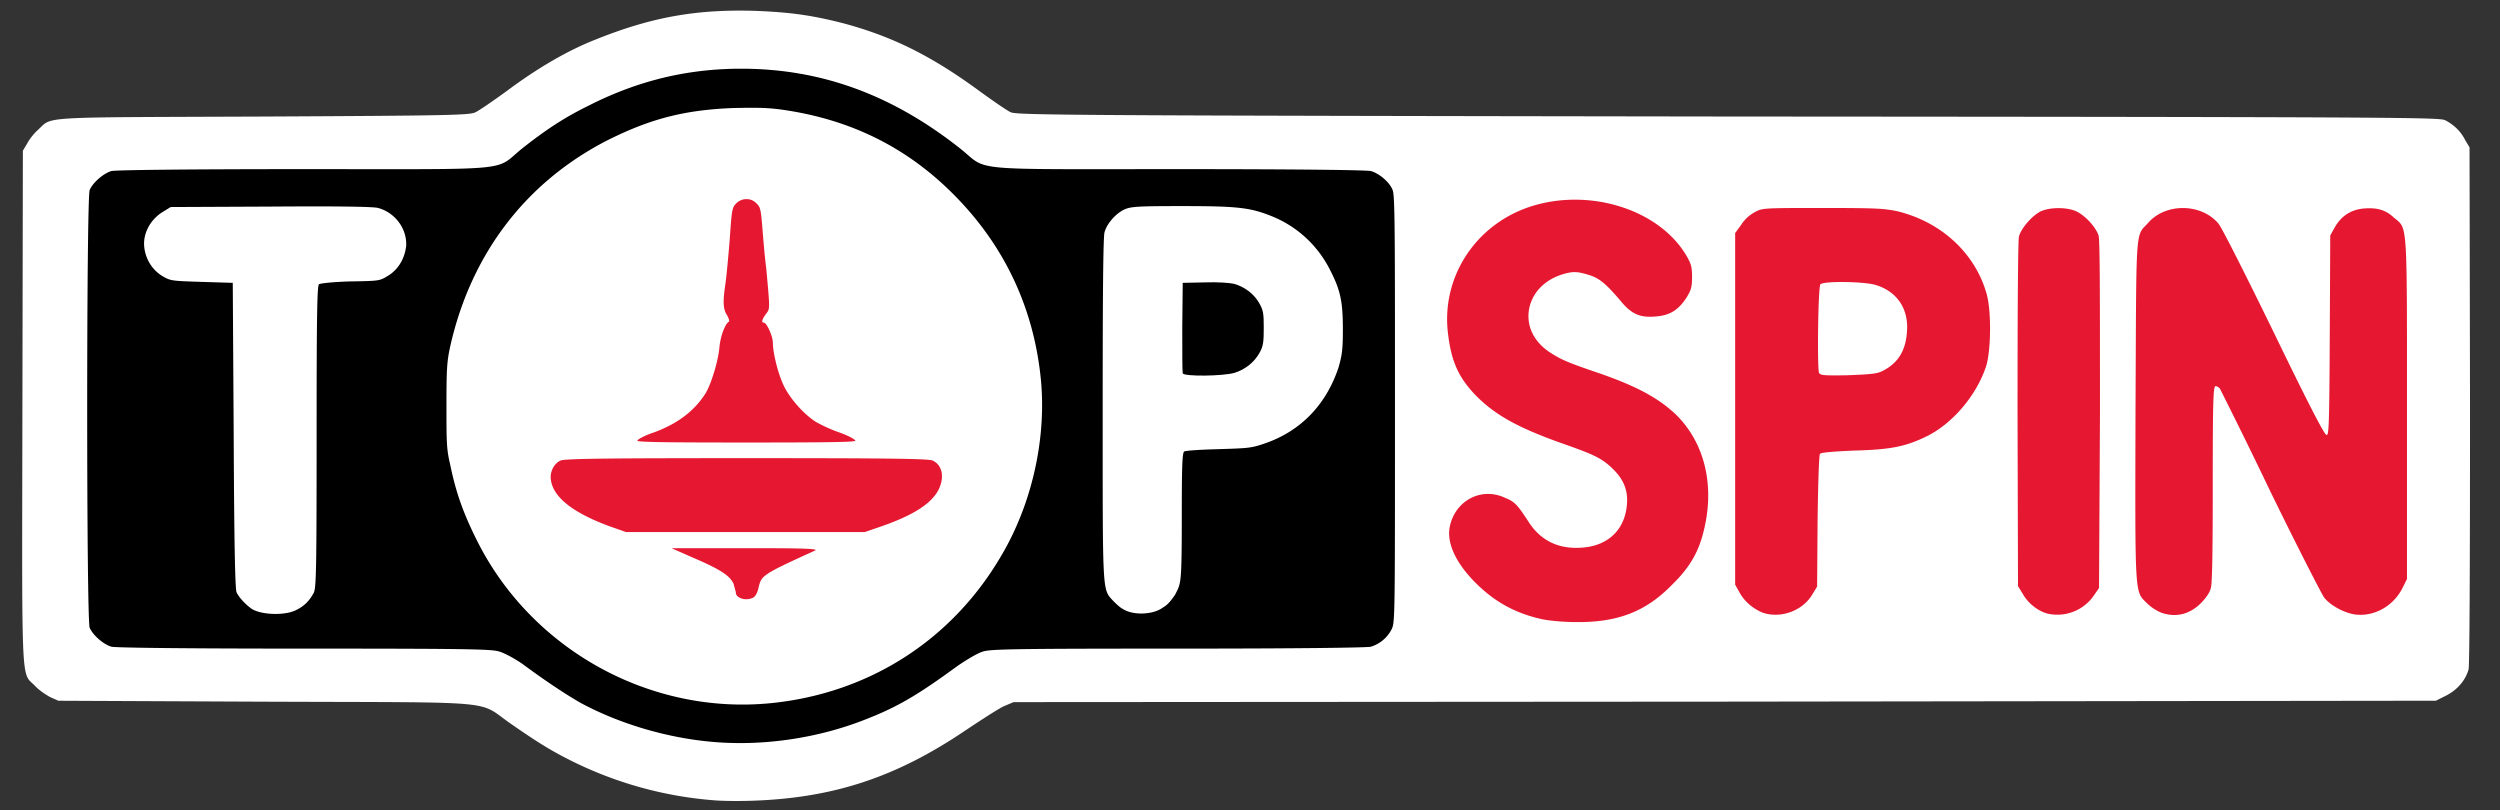<svg xmlns="http://www.w3.org/2000/svg" width="108" height="35" fill="none"><rect width="100%" height="100%" fill="#333333" stroke="none"/><path fill="#fff" d="M30.81 34.57a16.7 16.7 0 0 1-6.12-1.699c-.86-.43-1.433-.777-2.64-1.617-1.474-1.023-.246-.9-10.582-.941l-8.945-.041-.368-.164c-.184-.102-.491-.307-.655-.491-.594-.594-.553.266-.532-12.076l.02-11.032.185-.307c.081-.164.286-.43.47-.594.655-.593-.143-.532 9.743-.573 8.105-.04 8.904-.061 9.15-.184.142-.062.736-.47 1.33-.9 1.37-1.024 2.68-1.781 3.888-2.252C28.15.737 30.094.389 32.652.47c1.494.061 2.374.184 3.684.511 2.19.574 3.91 1.433 5.997 2.968.594.43 1.188.84 1.33.9.267.124 2.416.144 30.99.185 29.8.02 30.742.041 30.987.164q.584.307.86.86l.184.306.021 11.135c0 7.328-.021 11.237-.062 11.421-.143.491-.491.88-.962 1.126l-.45.225-30.722.04-30.722.021-.39.164c-.204.082-.961.573-1.698 1.064-2.968 2.006-5.67 2.907-9.15 3.03-.511.02-1.31.02-1.739-.02m2.927-2.845c1.535-.164 3.52-.798 4.912-1.555.696-.369 1.33-.778 2.477-1.617.43-.307.9-.573 1.126-.655.327-.082 1.473-.103 8.412-.103 5.3 0 8.146-.04 8.33-.082.369-.102.717-.409.9-.777.144-.266.144-.492.144-9.272 0-7.369-.02-9.027-.102-9.231-.123-.328-.573-.717-.942-.819-.184-.04-2.947-.082-8.31-.082-9.272 0-8.187.103-9.435-.88-2.395-1.924-4.79-2.968-7.574-3.336a12.5 12.5 0 0 0-3.274 0c-2.825.368-5.24 1.433-7.614 3.336-1.229.982-.144.88-9.416.88-5.362 0-8.125.041-8.33.082-.348.102-.798.491-.942.819-.143.368-.143 18.093 0 18.462.144.327.594.716.942.818.205.041 2.968.082 8.33.082 6.96 0 8.085.02 8.433.103.205.061.655.327.983.552 2.292 1.679 3.438 2.272 5.3 2.804 2.047.594 3.583.717 5.65.471m35.573-5.199c.348-.061.88-.245 1.31-.47 1.269-.614 2.333-1.843 2.702-3.132.511-1.801.081-3.561-1.167-4.79-.757-.736-1.637-1.207-3.48-1.842-1.33-.47-1.821-.696-2.23-1.044-.84-.716-.922-2.21-.144-3.029.553-.614 1.535-.86 2.456-.614.532.143.778.348 1.494 1.187.41.492.86.717 1.29.655.655-.122 1.29-.839 1.29-1.494 0-.819-1.147-2.026-2.498-2.579-1.412-.593-2.68-.655-4.073-.184-2.067.696-3.48 2.579-3.48 4.646 0 1.146.39 2.17 1.167 2.968.84.88 1.822 1.433 3.848 2.15.594.204 1.208.45 1.392.531.43.226.88.655 1.126 1.065.184.307.205.43.205 1.064 0 1.105-.308 1.658-1.106 2.088-.286.143-.49.184-1.125.184-1.229.061-1.904-.246-2.457-1.085-.49-.757-.634-.88-1.043-1.085-.328-.163-.45-.163-.696-.102-.369.102-.737.389-1.003.757-.307.45-.266.983.102 1.617.369.594 1.228 1.474 1.822 1.822a6.06 6.06 0 0 0 4.298.716m8.167-.47c.204-.123.43-.369.573-.574l.225-.388.02-2.825c.02-1.658.062-2.845.103-2.906.04-.041.532-.082 1.453-.123 1.576-.041 2.21-.184 3.152-.614 1.126-.553 2.17-1.801 2.558-3.05.226-.696.226-1.904.041-2.64-.47-1.74-1.965-3.111-3.868-3.562-.573-.143-.9-.163-3.009-.163-2.313 0-2.374 0-2.702.184a1.6 1.6 0 0 0-.573.532l-.266.368v14.737l.184.328c.308.573 1.044 1.023 1.535.941.123-.02.39-.143.574-.245m12.178 0a2.5 2.5 0 0 0 .573-.553l.225-.348.02-7.225c.021-5.138 0-7.307-.06-7.512-.164-.593-.922-1.207-1.474-1.207-.573 0-1.33.634-1.494 1.228-.041.184-.062 2.824-.062 7.47l.041 7.185.205.368c.327.553 1.003.921 1.494.84.102-.042.348-.144.532-.247m4.81.081c.307-.143.737-.655.819-.982.061-.205.081-1.78.081-4.503v-4.196h.349c.184 0 .347.041.409.082.04.061 1.023 2.047 2.19 4.442 1.146 2.394 2.19 4.441 2.292 4.584.225.287.696.594 1.106.696.593.184 1.473-.327 1.842-1.064l.184-.41v-7.143c0-8.044.041-7.511-.553-8.023-.696-.635-1.576-.45-2.087.41l-.205.368-.021 4.318-.02 4.32-.348-.021-.368-.02-2.13-4.401c-1.248-2.559-2.25-4.544-2.394-4.708-.307-.348-.92-.675-1.31-.675-.573 0-1.29.511-1.658 1.166-.123.225-.123.717-.143 7.348-.02 7.962-.061 7.573.512 8.126.47.47.941.553 1.453.286"/><path fill="#fff" d="M30.544 30.6c-2.456-.267-4.933-1.27-6.754-2.784-2.375-1.965-3.91-4.483-4.565-7.512-.164-.696-.184-.982-.184-2.783 0-2.273.061-2.723.614-4.34 1.453-4.36 5.158-7.614 9.743-8.535 1.105-.245 3.5-.286 4.687-.123 2.21.328 4.196 1.126 5.956 2.416.84.614 2.19 2.005 2.804 2.886 2.047 2.865 2.825 6.488 2.19 10.152-.778 4.625-4.134 8.514-8.555 10.008-1.802.594-3.95.82-5.936.614m2.006-5.445c.143-.45.204-.532 1.023-.962l.553-.287h-3.807l.41.205c.961.45 1.104.594 1.33 1.372.02.06.122.102.204.081.123-.02.205-.102.287-.409m5.219-2.62c1.433-.491 2.231-1.003 2.538-1.596.143-.287.143-.348.061-.533-.061-.102-.204-.245-.307-.286-.143-.082-2.067-.103-7.818-.103-8.228 0-7.921 0-8.126.41-.061.143-.041.245.061.491.246.553 1.085 1.105 2.395 1.597l.696.245h9.845zm-2.395-3.889c-.675-.327-1.433-1.085-1.74-1.74-.245-.532-.47-1.432-.47-1.883 0-.266-.266-.86-.39-.86-.142 0-.06-.613.103-.818.143-.205.143-.266.062-.757-.041-.287-.103-1.044-.164-1.7-.102-1.575-.123-1.698-.348-1.903l-.184-.184-.184.205c-.205.184-.205.266-.307 1.555a61 61 0 0 1-.185 1.945c-.082.553-.082.614.062.86.163.286.225.675.081.757-.163.102-.347.634-.409 1.146-.061.655-.348 1.556-.655 2.026-.327.512-.962 1.065-1.514 1.351l-.492.246h7.205zm-24.193 8.085a1.8 1.8 0 0 1-1.187-.921c-.04-.143-.082-2.088-.102-6.775l-.041-6.59-1.351-.042c-1.33-.02-1.33-.02-1.699-.266-.552-.327-.798-.839-.798-1.576 0-.757.246-1.29.798-1.617l.369-.225 4.564-.02c2.947-.02 4.646 0 4.85.061.779.205 1.208.86 1.208 1.801 0 .737-.245 1.249-.798 1.576-.348.246-.368.246-1.617.266-.716 0-1.31.062-1.35.103-.083.061-.103 1.473-.103 6.59 0 5.834-.02 6.51-.123 6.734-.327.635-.778.88-1.658.942-.348 0-.777 0-.962-.041m37.62 0c-.389-.082-.634-.225-.941-.573-.45-.491-.45-.287-.45-8.515q.02-7.552.102-7.839c.082-.368.47-.798.86-.982.265-.123.552-.144 2.722-.144 2.62 0 3.131.062 4.073.43a4.83 4.83 0 0 1 2.517 2.293c.491.941.573 1.391.573 2.845 0 1.125-.02 1.31-.184 1.842-.553 1.637-1.637 2.763-3.193 3.295-.593.205-.737.225-2.026.246-.758.02-1.392.061-1.453.102-.082.061-.103.696-.103 2.722 0 2.17-.02 2.722-.123 3.05-.122.45-.511.921-.88 1.085-.327.163-1.064.225-1.494.143m4.319-10.848c.798-.246 1.269-.88 1.269-1.72-.02-.613-.246-1.084-.696-1.391-.43-.287-.819-.369-1.637-.348l-.717.02-.02 1.679c0 .92 0 1.72.02 1.76.062.143 1.29.143 1.78 0m25.257.45c-.02-.061-.04-1.043-.04-2.17 0-1.473.02-2.046.081-2.107s.45-.103 1.249-.103c1.35 0 1.862.123 2.313.512.511.43.634.778.654 1.617 0 .92-.122 1.392-.49 1.76-.512.512-.717.573-2.293.594-1.27.02-1.433.02-1.474-.103"/><path fill="#000" d="M30.83 32.053c-1.985-.164-4.052-.778-5.73-1.679-.574-.327-1.433-.88-2.539-1.699-.327-.225-.777-.47-1.003-.532-.327-.102-1.453-.123-8.412-.123-5.383 0-8.146-.04-8.33-.081-.348-.103-.798-.492-.942-.82-.143-.347-.143-18.563 0-18.911.144-.328.594-.717.942-.82.184-.04 2.947-.081 8.33-.081 9.252 0 8.187.102 9.395-.88 1.064-.84 1.842-1.351 2.927-1.883 2.108-1.064 4.237-1.576 6.55-1.576 3.459 0 6.529 1.126 9.476 3.459 1.228.982.143.88 9.415.88 5.363 0 8.126.04 8.31.082.369.102.819.491.942.819.102.204.102 1.883.102 9.456 0 9.006 0 9.23-.143 9.517a1.5 1.5 0 0 1-.9.758c-.185.04-3.03.081-8.331.081-6.918 0-8.085.02-8.412.123-.225.062-.676.328-1.126.635-1.76 1.29-2.62 1.78-3.991 2.313-2.027.798-4.38 1.146-6.53.962m2.498-1.679c4.216-.43 7.798-2.722 9.926-6.365 1.31-2.21 1.945-4.994 1.72-7.532-.287-3.091-1.535-5.793-3.705-8.003-2.047-2.088-4.482-3.296-7.41-3.725-.695-.103-1.187-.103-2.19-.082-2.067.082-3.52.45-5.341 1.35-3.582 1.802-5.977 4.933-6.878 8.945-.143.655-.163.982-.163 2.558 0 1.556 0 1.884.163 2.559.246 1.207.573 2.108 1.146 3.254 2.354 4.728 7.492 7.573 12.732 7.041m-20.51-4.032c.328-.164.553-.389.738-.737.102-.225.122-.9.122-6.754 0-5.117.02-6.509.103-6.57.04-.041.634-.103 1.33-.123 1.228-.02 1.29-.02 1.617-.225.47-.266.757-.758.819-1.31.04-.737-.471-1.433-1.208-1.638-.204-.061-1.842-.081-4.625-.061l-4.34.02-.368.226c-.512.327-.819.9-.778 1.453.041.552.348 1.044.798 1.31.348.204.41.204 1.7.245l1.33.041.04 6.59c.021 4.688.062 6.633.123 6.776.103.225.39.532.655.716.41.266 1.454.307 1.945.041m37.396-.082q.143-.081.245-.184.123-.123.205-.246.102-.122.163-.266.082-.143.123-.307c.082-.307.103-.88.103-3.029 0-2.026.02-2.66.102-2.722.061-.041.696-.082 1.474-.102 1.269-.041 1.412-.041 2.006-.246 1.555-.532 2.66-1.678 3.193-3.295.143-.512.184-.737.184-1.617 0-1.229-.103-1.72-.573-2.62a4.83 4.83 0 0 0-2.518-2.293c-.921-.368-1.474-.43-3.848-.43-1.944 0-2.21.021-2.497.144-.389.184-.757.614-.86.982-.061.184-.081 2.723-.081 7.614 0 7.983-.021 7.799.43 8.29.122.123.306.307.43.368.429.287 1.289.266 1.719-.04"/><path fill="#000" d="M51.094 16.129c-.02-.062-.02-.962-.02-2.006l.02-1.904.962-.02c.552-.02 1.064.02 1.248.061.45.123.86.43 1.085.819.184.327.205.43.205 1.085 0 .593-.02.777-.164 1.044-.225.43-.635.757-1.105.9-.492.143-2.17.164-2.231.02"/><path fill="#E61831" d="M66.629 26.752c-1.126-.246-2.006-.717-2.825-1.515-.92-.9-1.33-1.801-1.167-2.518.246-1.105 1.372-1.699 2.395-1.207.41.163.532.307 1.024 1.064.511.778 1.269 1.146 2.23 1.085 1.229-.062 1.986-.84 2.006-2.047 0-.573-.225-1.003-.716-1.453-.41-.369-.737-.532-2.026-.983-2.027-.716-2.989-1.269-3.828-2.128-.716-.758-1.023-1.433-1.166-2.62-.307-2.415 1.146-4.687 3.5-5.486 2.558-.86 5.628.082 6.815 2.13.185.327.226.47.226.88 0 .45-.041.572-.226.88-.348.552-.736.798-1.35.838-.656.062-1.044-.102-1.495-.655-.696-.818-.962-1.023-1.473-1.166-.369-.103-.532-.123-.82-.062-.838.185-1.432.696-1.636 1.392-.226.799.122 1.576.9 2.068.45.286.716.409 2.047.86 1.658.572 2.6 1.084 3.357 1.8 1.248 1.228 1.698 3.091 1.187 5.076-.225.901-.614 1.556-1.372 2.293-1.125 1.146-2.333 1.617-4.155 1.596-.49 0-1.146-.061-1.432-.122m9.517-.287c-.41-.164-.798-.491-1.003-.88l-.184-.328V10.07l.266-.368a1.6 1.6 0 0 1 .573-.532c.328-.185.369-.185 2.927-.185 2.354 0 2.661.02 3.255.144 1.903.47 3.356 1.821 3.847 3.582.205.757.185 2.394-.02 3.09-.41 1.27-1.453 2.497-2.579 3.05-.921.45-1.576.573-3.131.614-.921.04-1.433.082-1.474.143-.041.041-.082 1.249-.103 2.907l-.02 2.824-.225.369c-.43.696-1.372 1.023-2.129.757m5.179-10.439c.736-.368 1.064-.982 1.064-1.944-.02-.88-.532-1.535-1.392-1.78-.532-.144-2.21-.165-2.354-.021-.102.102-.143 3.582-.061 3.827.061.102.184.123 1.248.102.983-.04 1.249-.06 1.495-.184m7.122 10.48c-.389-.102-.818-.43-1.044-.819l-.225-.368-.02-7.41c0-4.79.02-7.511.061-7.695.103-.369.573-.901.942-1.085.41-.185 1.126-.185 1.535 0 .389.184.84.675.962 1.043.061.205.061 2.457.061 7.758l-.04 7.47-.226.328a1.915 1.915 0 0 1-2.006.778m4.913-.041a2 2 0 0 1-.594-.389c-.553-.553-.532-.143-.512-8.35.041-8.147-.02-7.472.553-8.106.757-.86 2.292-.84 3.03.04.142.165 1.145 2.15 2.394 4.708q2.129 4.401 2.272 4.422c.102.02.123-.287.143-4.299l.021-4.318.204-.369c.287-.491.717-.757 1.269-.798.553-.041.921.061 1.269.389.594.511.573-.041.573 8.248v7.369l-.204.41c-.389.756-1.208 1.227-2.027 1.125-.47-.062-1.084-.39-1.35-.737-.103-.143-1.167-2.21-2.334-4.605-1.146-2.395-2.149-4.38-2.17-4.421-.06-.062-.143-.103-.184-.103-.102 0-.122.676-.122 4.196 0 2.845-.02 4.319-.082 4.524-.041.184-.205.43-.43.655-.491.49-1.085.634-1.72.409m-61.424-.655c-.082-.041-.144-.123-.144-.184 0-.062-.061-.246-.102-.41-.164-.348-.553-.614-1.801-1.146l-.88-.389h3.213c2.456 0 3.152.02 2.989.103-1.31.593-1.679.777-1.986.962-.307.204-.368.286-.45.614-.041.225-.143.409-.225.45-.184.102-.45.102-.614 0m-5.588-3.07c-1.678-.614-2.538-1.33-2.558-2.129 0-.307.184-.614.43-.716.143-.082 2.108-.103 8.023-.103s7.88.02 8.044.103c.409.184.532.696.266 1.248-.307.614-1.106 1.126-2.538 1.617l-.655.225H27.044zm1.187-3.705c.02-.061.328-.225.696-.348q1.535-.552 2.252-1.699c.245-.41.532-1.35.593-1.944.041-.512.246-1.044.41-1.146.04-.02 0-.144-.082-.287-.164-.266-.185-.553-.062-1.371.041-.287.123-1.146.184-1.904.082-1.228.103-1.371.266-1.535.246-.266.676-.266.901 0 .164.143.184.307.246 1.085.04.491.102 1.249.163 1.699.164 1.801.164 1.74 0 1.965-.184.245-.225.389-.102.389s.389.593.389.86c0 .45.225 1.35.47 1.862.267.552.84 1.207 1.372 1.555.205.123.675.348 1.044.471.348.123.655.287.675.348s-.941.082-4.707.082c-3.746 0-4.728-.02-4.708-.082"/></svg>